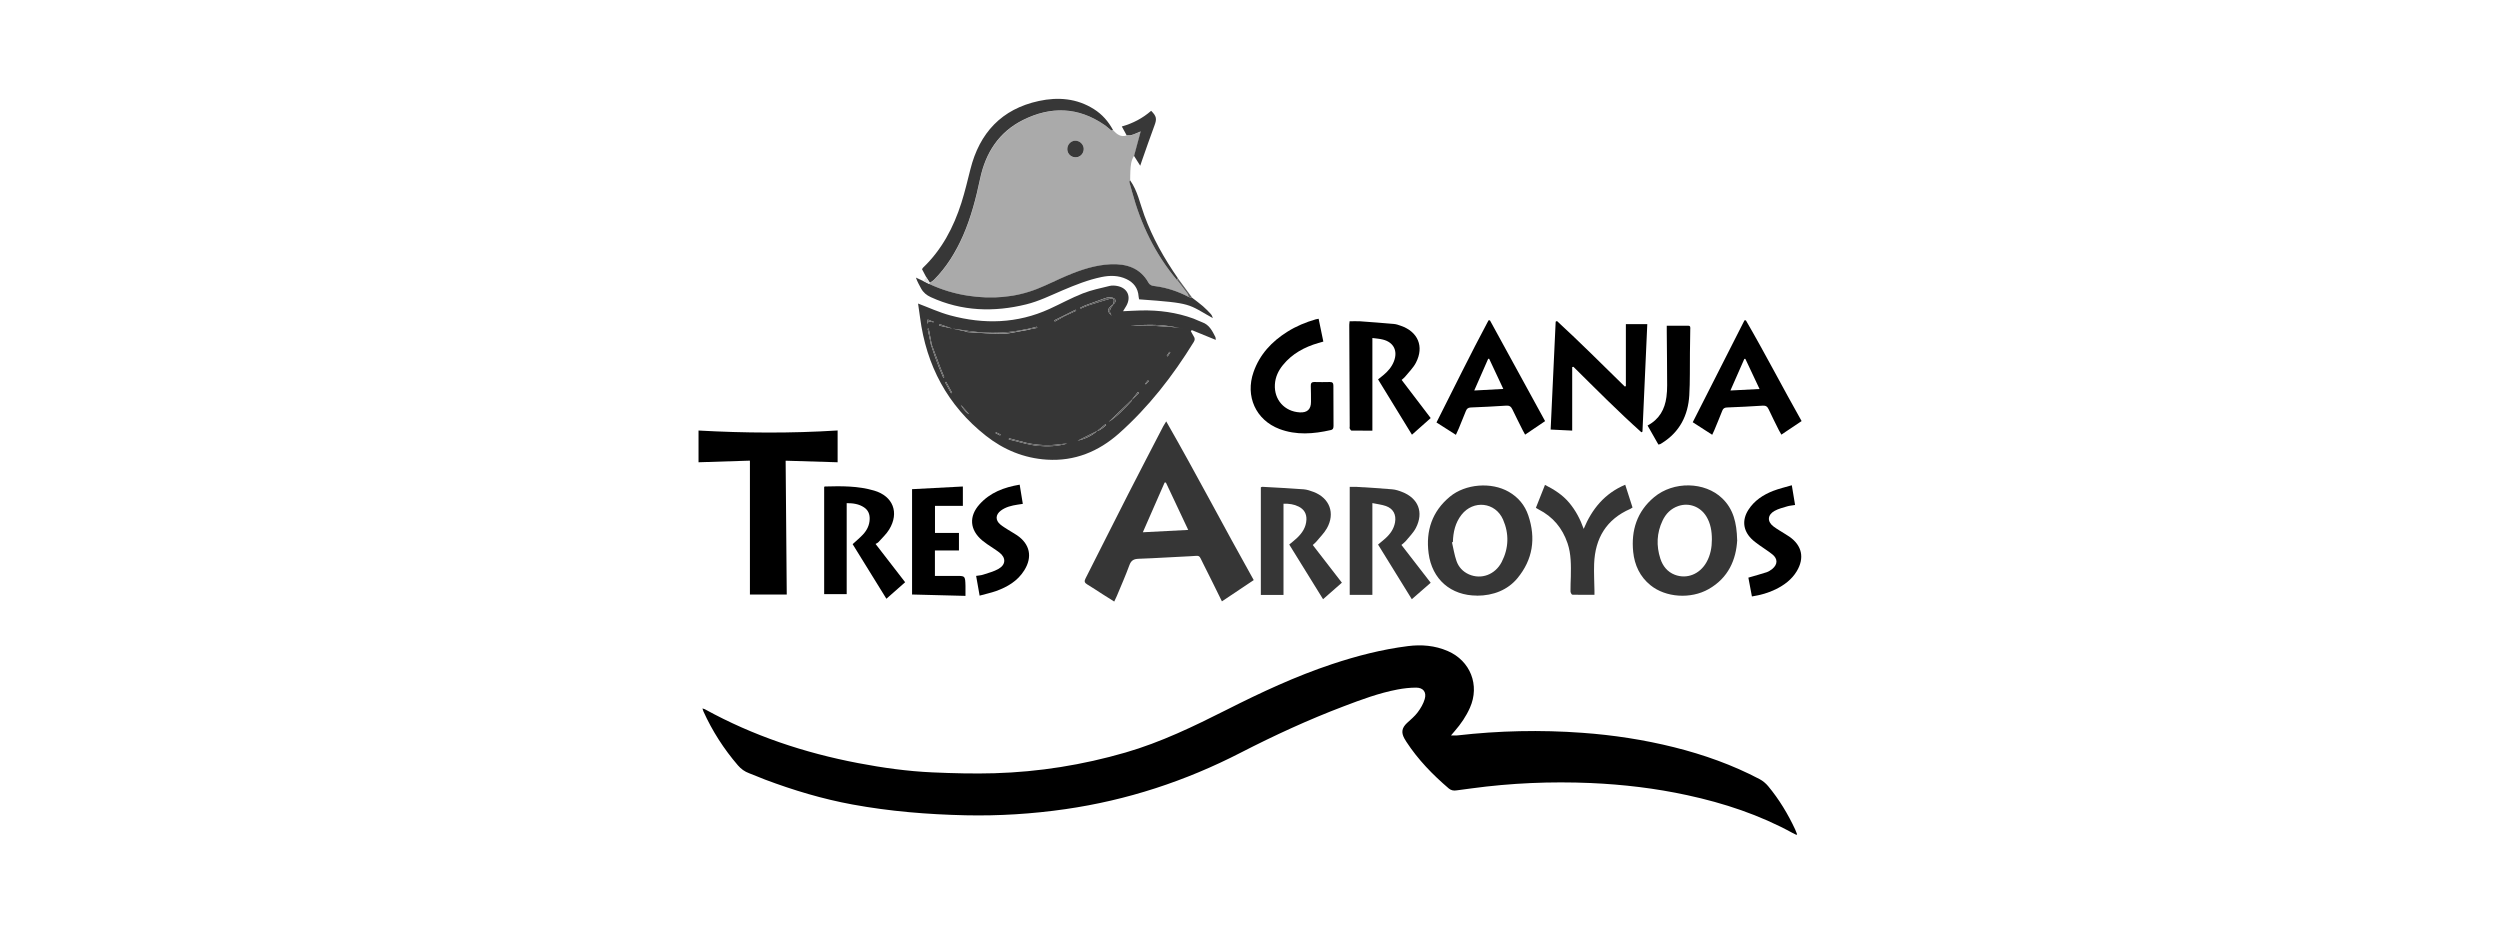 <?xml version="1.0" encoding="UTF-8"?>
<svg id="Layer_2" data-name="Layer 2" xmlns="http://www.w3.org/2000/svg" viewBox="0 0 382.84 142.98">
  <defs>
    <style>
      .cls-1 {
        fill: none;
        opacity: 0;
        stroke: #000;
        stroke-miterlimit: 10;
      }

      .cls-2, .cls-3, .cls-4, .cls-5, .cls-6, .cls-7, .cls-8, .cls-9, .cls-10, .cls-11, .cls-12, .cls-13, .cls-14, .cls-15 {
        stroke-width: 0px;
      }

      .cls-3 {
        fill: #5f5f5f;
      }

      .cls-4 {
        fill: #616161;
      }

      .cls-5 {
        fill: #5d5d5d;
      }

      .cls-6 {
        fill: #606060;
      }

      .cls-7 {
        fill: #5e5e5e;
      }

      .cls-8 {
        fill: #5b5b5b;
      }

      .cls-9 {
        fill: #626262;
      }

      .cls-10 {
        fill: #383838;
      }

      .cls-11 {
        fill: #3a3a3a;
      }

      .cls-12 {
        fill: #363636;
      }

      .cls-13 {
        fill: #373737;
      }

      .cls-14 {
        fill: #aaa;
      }

      .cls-15 {
        fill: #e3e3e3;
      }
    </style>
  </defs>
  <g id="Layer_1-2" data-name="Layer 1">
    <rect class="cls-1" x=".5" y=".5" width="381.84" height="141.98"/>
    <g id="zZJ9hV">
      <g>
        <path class="cls-2" d="M275.1,127.85c-.2-.09-.4-.18-.59-.29-5.07-2.78-10.5-4.57-16.13-5.79-4.87-1.06-9.81-1.64-14.79-1.86-6.11-.26-12.19,0-18.25.82-.77.1-1.55.2-2.32.31-.43.06-.79,0-1.15-.29-2.47-2.11-4.72-4.42-6.5-7.15-.11-.17-.22-.35-.32-.53-.5-.92-.37-1.61.4-2.34.57-.53,1.19-1.03,1.65-1.65.46-.61.87-1.31,1.08-2.04.3-1.05-.23-1.74-1.32-1.74-.95,0-1.92.11-2.86.29-2.83.54-5.52,1.54-8.2,2.56-5.41,2.05-10.66,4.47-15.8,7.11-8.47,4.36-17.41,7.29-26.85,8.65-5.07.73-10.17,1.05-15.29.94-5.81-.13-11.59-.6-17.3-1.65-4.58-.84-9.05-2.18-13.41-3.82-.82-.31-1.61-.67-2.43-.97-.68-.25-1.24-.65-1.72-1.21-2.15-2.5-3.92-5.25-5.28-8.26-.05-.12-.08-.24-.15-.45.19.06.3.08.39.13,7.36,4.05,15.22,6.67,23.46,8.24,3.77.72,7.56,1.25,11.39,1.42,3.16.14,6.33.22,9.49.13,6.81-.2,13.49-1.27,20.05-3.17,5.43-1.57,10.48-4.02,15.5-6.55,5.24-2.65,10.55-5.13,16.14-6.99,3.79-1.26,7.65-2.26,11.63-2.76,2.07-.26,4.12-.09,6.07.75,3.48,1.49,4.95,5.24,3.41,8.69-.58,1.31-1.38,2.48-2.32,3.56-.16.19-.32.38-.58.68.41,0,.69.03.96,0,6.37-.73,12.76-.87,19.16-.4,4.74.34,9.43,1.06,14.04,2.21,4.56,1.14,8.95,2.7,13.11,4.89.49.26.95.65,1.3,1.07,1.68,2.02,3.03,4.26,4.14,6.64.11.24.19.49.29.73-.04.03-.07.06-.11.09Z"/>
        <path class="cls-12" d="M140.58,46.48c1.6.6,3.23,1.36,4.94,1.82,5.16,1.39,10.26,1.26,15.19-.99,1.71-.78,3.36-1.69,5.11-2.38,1.31-.52,2.72-.8,4.09-1.14.36-.09.78-.07,1.16,0,1.59.29,2.21,1.64,1.41,3.05-.14.25-.3.49-.5.82.98-.04,1.86-.1,2.75-.12,2.75-.06,5.44.3,8.04,1.25.45.17.88.4,1.33.56,1.08.38,1.54,1.31,2.01,2.24.07.15.05.34.07.46-1.24-.51-2.45-1.01-3.67-1.5-.05.05-.1.11-.15.16.15.26.28.54.44.79.21.3.2.56,0,.88-3.19,5.18-6.9,9.96-11.46,14.01-3.12,2.76-6.78,4.27-11.02,4-3.49-.22-6.62-1.51-9.34-3.66-5.88-4.63-9.13-10.75-10.09-18.14-.1-.74-.21-1.48-.3-2.11ZM157.68,50.44c.39-.08.78-.15,1.16-.23l-.05-.18c-.37.09-.74.19-1.11.28l-1.51.29c-2.8.52-5.6.45-8.4,0-.64-.09-1.28-.19-1.93-.28-.65-.23-1.31-.46-1.96-.69-.02.08-.04.15-.06.23.68.15,1.35.31,2.03.46.64.14,1.28.27,1.92.41.13.04.26.12.39.13,1.77.1,3.55.26,5.32.27.89,0,1.79-.25,2.69-.39.51-.09,1.01-.18,1.52-.27ZM163.05,48.39c.58-.27,1.17-.54,1.75-.8-.03-.06-.05-.11-.08-.17-.56.28-1.12.56-1.67.84-.54.27-1.07.54-1.61.8.03.06.06.12.1.18.5-.28,1.01-.57,1.51-.85ZM168,66c-.63.31-1.25.62-1.88.94-.38.19-.76.39-1.14.58-.51.14-1.01.28-1.52.41-.34.03-.69.03-1.02.08-1.79.27-3.56.18-5.31-.21-.87-.23-1.74-.46-2.61-.69-.01.06-.03.12-.04.18.84.21,1.67.42,2.51.64.62.12,1.25.28,1.88.34,1.55.15,3.09.09,4.6-.35.51-.14,1.01-.27,1.52-.41,1.12-.29,2.16-.73,3.03-1.51.57-.15.95-.55,1.37-.9-.04-.05-.07-.1-.11-.14-.42.35-.84.69-1.27,1.04ZM173.36,61.18c-1.19,1.14-2.38,2.29-3.58,3.43,1.35-.88,2.45-2.04,3.52-3.23.04-.05.05-.13.07-.19.35-.33.7-.67,1.05-1-.06-.05-.11-.1-.17-.16-.3.38-.59.76-.89,1.14ZM142.56,52.79c.2.58.39,1.17.59,1.75.2.56.41,1.12.62,1.67.22.54.45,1.08.68,1.62.05-.02.1-.05.15-.07-.18-.44-.37-.88-.54-1.32-.46-1.22-.91-2.43-1.37-3.65-.16-.82-.31-1.65-.47-2.47-.05.01-.11.02-.16.03.17.81.33,1.63.5,2.44ZM170.48,46.6c.29-.21.49-.51.24-.81-.15-.18-.51-.26-.77-.27-.29,0-.59.09-.86.19-.97.34-1.93.69-2.89,1.05-.26.1-.51.24-.77.36l.06.14c.39-.16.77-.36,1.17-.49,1.12-.36,2.25-.71,3.38-1.04.44-.13.59.1.51.52-.02.11-.06.22-.08.33-.97.78-1.01,1.02-.22,1.77-.51-.63-.24-1.14.19-1.63.03-.03.03-.09.04-.13ZM173.19,49.91c1.26,0,2.63-.07,3.99.02,1.36.09,2.74.08,4.05.45-2.68-.72-5.4-.75-8.04-.47ZM147.13,61.99c.43.81,1.03,1.35,1.26,1.41-.33-.37-.8-.89-1.26-1.41ZM144.88,58.47s-.1.05-.15.08c.31.56.61,1.11.92,1.67.05-.03.1-.05.15-.08-.31-.56-.61-1.11-.92-1.67ZM142,49.63c.2-.78.7-.14,1.05-.32-.3-.12-.61-.24-.99-.38-.03.32-.04.51-.06.7ZM179.22,53.98s-.09-.07-.14-.11c-.14.21-.27.42-.41.63l.13.08c.14-.2.28-.4.42-.6ZM175.93,58.37l-.14-.13-.43.52s.07.06.11.1c.15-.16.31-.32.46-.49ZM153.15,66.68s.06-.09.09-.14c-.24-.12-.48-.23-.72-.35-.02.05-.04.09-.07.14.23.12.46.23.69.35Z"/>
        <path class="cls-14" d="M173.67,23.86c-.47.71-.53,1.52-.57,2.34-.03.47-.02.95-.03,1.42-.04.08-.14.18-.12.25.13.51.28,1.01.42,1.52,1.35,4.98,3.54,9.54,6.88,13.51.52.68,1.05,1.35,1.56,2.03.12.16.16.38.24.57-1.64-.87-3.37-1.44-5.21-1.67-.39-.05-.73-.12-.96-.53-1.27-2.26-3.38-2.91-5.78-2.81-2.32.1-4.5.82-6.62,1.71-1.56.65-3.07,1.44-4.65,2.06-3.39,1.33-6.91,1.58-10.48,1.06-2.11-.31-4.15-.94-6.1-1.84.05-.05.11-.11.16-.16.22-.16.47-.28.65-.47,1.93-1.94,3.34-4.24,4.43-6.73,1.23-2.8,1.99-5.75,2.62-8.74.85-3.98,2.88-7.13,6.58-8.99,4.25-2.13,8.43-2,12.42.73.38.26.7.59,1.07.86.05.04.19-.03.29-.04.56.63,1.17,1.11,2.09.8.26-.01.53.03.77-.05.46-.15.9-.36,1.38-.55-.35,1.3-.68,2.52-1.01,3.74ZM164.68,21.55c-.68.01-1.25.6-1.24,1.3,0,.71.56,1.25,1.28,1.25.7,0,1.25-.58,1.24-1.29,0-.69-.6-1.26-1.28-1.25Z"/>
        <path class="cls-12" d="M191.98,88.84c-1.65,1.1-3.24,2.16-4.86,3.25-.98-1.97-1.88-3.85-2.83-5.7-.79-1.54-.37-1.28-2.04-1.21-2.63.12-5.27.3-7.9.39-.74.03-1.13.25-1.4.98-.58,1.59-1.27,3.15-1.92,4.71-.11.27-.25.53-.4.86-.65-.41-1.25-.79-1.84-1.16-.77-.49-1.53-1.01-2.32-1.48-.4-.24-.45-.48-.24-.89,2.18-4.29,4.33-8.6,6.52-12.89,1.78-3.49,3.6-6.97,5.4-10.45.1-.19.23-.38.44-.72,4.63,8.08,8.86,16.21,13.4,24.3ZM178.54,73.89c-.06,0-.13,0-.19,0-1.1,2.5-2.19,5-3.34,7.62,2.4-.12,4.62-.24,6.95-.36-1.18-2.51-2.3-4.89-3.42-7.26Z"/>
        <path class="cls-2" d="M128.27,65.92v4.87c-2.64-.08-5.24-.16-7.96-.24.06,6.89.11,13.66.17,20.49h-5.64v-20.5c-2.62.08-5.22.16-7.87.25v-4.86c7.08.39,14.15.44,21.3-.01Z"/>
        <path class="cls-12" d="M266.03,82.69c-.16,2.99-1.33,5.8-4.39,7.53-2.73,1.55-6.56,1.29-8.89-.6-1.62-1.31-2.44-3.08-2.65-5.11-.33-3.31.59-6.19,3.2-8.37,2.98-2.49,7.77-2.39,10.43.17,1.7,1.63,2.23,3.73,2.29,6.38ZM262.15,82.62c0-1.27-.19-2.46-.85-3.54-.92-1.5-2.65-2.15-4.29-1.59-1.13.39-1.91,1.17-2.41,2.23-.9,1.89-.98,3.85-.34,5.83.37,1.13,1.07,2.03,2.22,2.47,1.84.7,3.82-.09,4.85-1.93.61-1.09.82-2.28.82-3.47Z"/>
        <path class="cls-12" d="M226.19,91.21c-4.01,0-6.9-2.49-7.42-6.49-.45-3.44.54-6.41,3.26-8.66,2.37-1.97,6.35-2.28,9.01-.75,1.45.83,2.47,2.05,3,3.63,1.18,3.5.7,6.75-1.68,9.62-1.48,1.78-3.68,2.66-6.18,2.66ZM222.49,83.01s-.09.02-.14.04c.22.95.37,1.93.69,2.85.32.93.98,1.65,1.91,2.06,1.87.82,4,.06,5.01-1.89,1.09-2.11,1.16-4.34.21-6.51-1.18-2.68-4.55-3.04-6.36-.73-.96,1.23-1.28,2.66-1.32,4.19Z"/>
        <path class="cls-2" d="M251.35,66.19c-3.59-3.21-6.98-6.64-10.4-10.02-.06.01-.13.03-.19.04v9.73c-1.17-.06-2.19-.1-3.3-.16.26-5.57.52-11.05.77-16.52.07-.03.14-.07.2-.1,3.54,3.26,6.94,6.66,10.37,10.02l.18-.04v-9.5h3.28c-.25,5.54-.5,11-.74,16.46l-.18.11Z"/>
        <path class="cls-2" d="M210.16,65.95c-1.11,0-2.15,0-3.2-.01-.09,0-.21-.2-.27-.32-.04-.09,0-.23,0-.34-.02-5.18-.05-10.37-.07-15.55,0-.15.03-.31.05-.53.55,0,1.07-.03,1.59,0,1.74.12,3.47.26,5.2.41.36.03.72.16,1.06.28,2.63.91,3.59,3.18,2.31,5.65-.41.8-1.1,1.45-1.67,2.16-.13.16-.3.28-.52.48,1.48,1.93,2.94,3.86,4.45,5.84-.95.85-1.87,1.66-2.87,2.55-1.75-2.85-3.45-5.64-5.19-8.47.28-.23.53-.42.77-.62.72-.59,1.32-1.27,1.66-2.15.62-1.6-.04-2.92-1.69-3.33-.5-.13-1.02-.16-1.61-.24v14.2Z"/>
        <path class="cls-12" d="M196.55,91.11h-3.47v-16.48c.07-.03.15-.09.24-.08,2.1.12,4.21.22,6.31.38.52.04,1.03.22,1.52.4,2.47.94,3.35,3.27,2.04,5.58-.42.74-1.06,1.36-1.61,2.03-.14.17-.32.31-.55.52,1.49,1.93,2.95,3.82,4.46,5.77-.96.85-1.88,1.66-2.88,2.53-1.75-2.83-3.46-5.59-5.18-8.37.43-.36.83-.67,1.19-1.01.8-.76,1.39-1.64,1.44-2.8.04-.92-.37-1.59-1.18-2-.71-.36-1.47-.47-2.33-.44v13.96Z"/>
        <path class="cls-12" d="M206.69,74.56c.36,0,.72-.02,1.08,0,1.8.11,3.61.21,5.41.37.52.04,1.04.21,1.52.4,2.49.96,3.35,3.11,2.13,5.5-.39.76-1.03,1.38-1.58,2.05-.16.19-.37.33-.64.57,1.48,1.92,2.94,3.81,4.48,5.79-.95.83-1.89,1.65-2.89,2.52-1.75-2.83-3.45-5.59-5.17-8.37.41-.35.79-.64,1.14-.96.73-.66,1.28-1.44,1.46-2.43.21-1.19-.27-2.11-1.4-2.51-.63-.22-1.32-.29-2.07-.45v14.06h-3.47v-16.54Z"/>
        <path class="cls-2" d="M134.09,83.31c1.54,2,3,3.88,4.52,5.85-.95.84-1.88,1.66-2.87,2.53-1.76-2.85-3.47-5.61-5.17-8.36.56-.52,1.09-.95,1.56-1.45.63-.67,1.03-1.46,1.05-2.4.02-.74-.23-1.36-.86-1.78-.79-.53-1.69-.65-2.66-.65v13.93h-3.45v-16.41s.06-.06.09-.07c2.55-.07,5.1-.1,7.57.63,2.89.85,3.87,3.37,2.3,5.95-.43.71-1.08,1.3-1.64,1.93-.1.12-.27.18-.45.29Z"/>
        <path class="cls-2" d="M275.88,64.49c-1.04.7-2.03,1.36-3.09,2.07-.15-.28-.29-.5-.41-.74-.52-1.05-1.05-2.09-1.54-3.15-.19-.4-.42-.58-.9-.55-1.83.12-3.66.21-5.49.28-.37.02-.58.15-.71.5-.39,1-.81,1.99-1.22,2.99-.09.21-.19.4-.32.69-1.02-.66-1.97-1.27-2.98-1.92,2.66-5.24,5.29-10.42,7.92-15.6.07,0,.15,0,.22,0,2.93,5.05,5.61,10.25,8.53,15.42ZM269.45,59.57c-.77-1.64-1.47-3.13-2.17-4.61-.05,0-.11,0-.16,0-.69,1.57-1.38,3.15-2.13,4.84,1.55-.08,2.93-.15,4.46-.23Z"/>
        <path class="cls-2" d="M219.98,64.69c2.66-5.26,5.22-10.5,7.97-15.64.07,0,.14,0,.21,0,2.8,5.12,5.61,10.24,8.45,15.44-1.02.69-2.01,1.36-3.06,2.07-.15-.27-.26-.46-.36-.66-.53-1.07-1.08-2.13-1.59-3.21-.2-.43-.46-.61-.95-.57-1.81.12-3.62.21-5.43.28-.42.02-.61.2-.75.56-.35.9-.72,1.79-1.09,2.68-.12.29-.26.58-.43.95-1.02-.65-1.97-1.26-2.98-1.9ZM225.76,59.8c1.55-.08,2.94-.16,4.45-.24-.76-1.62-1.46-3.12-2.16-4.61-.05,0-.11,0-.16,0-.69,1.57-1.38,3.14-2.13,4.85Z"/>
        <path class="cls-2" d="M201.93,48.82c.24,1.17.47,2.3.72,3.49-.31.09-.54.15-.78.22-2.11.62-3.99,1.63-5.4,3.36-.71.87-1.18,1.86-1.24,3-.13,2.33,1.48,4.13,3.81,4.26q1.72.1,1.72-1.61c0-.8,0-1.6-.03-2.41-.02-.43.1-.64.57-.63.78.02,1.56.02,2.34,0,.43-.01.55.18.55.58,0,2.04,0,4.08.02,6.12,0,.33-.05.58-.43.66-2.64.6-5.28.81-7.86-.17-3.62-1.38-5.25-5.02-3.96-8.71.95-2.72,2.8-4.69,5.2-6.19,1.35-.85,2.81-1.45,4.33-1.89.13-.04.26-.05.46-.09Z"/>
        <path class="cls-2" d="M147.85,91.25c-2.76-.07-5.44-.14-8.18-.21v-16.13c2.58-.14,5.13-.27,7.78-.41v2.97h-4.27v4.14h3.67v2.69h-3.68v3.9c1.06,0,2.08.01,3.1,0,1.53-.03,1.54-.04,1.58,1.53.01.47,0,.95,0,1.53Z"/>
        <path class="cls-12" d="M236.59,74.25c1.44.73,2.72,1.55,3.72,2.75.98,1.17,1.68,2.5,2.21,3.99,1.27-3.04,3.19-5.42,6.36-6.76.39,1.22.75,2.34,1.12,3.49-.14.08-.23.15-.32.2-3.69,1.6-5.41,4.5-5.56,8.42-.05,1.37.03,2.75.05,4.13,0,.18,0,.35,0,.62-1.16,0-2.28.01-3.39-.02-.1,0-.28-.32-.28-.5-.01-.76.03-1.51.05-2.27.03-1.72.06-3.44-.5-5.1-.79-2.33-2.24-4.07-4.44-5.19-.12-.06-.23-.13-.41-.24.46-1.16.91-2.3,1.39-3.51Z"/>
        <path class="cls-13" d="M142.24,43.46c1.94.91,3.99,1.53,6.1,1.84,3.57.53,7.1.27,10.48-1.06,1.58-.62,3.09-1.41,4.65-2.06,2.12-.89,4.31-1.61,6.62-1.71,2.4-.1,4.51.54,5.78,2.81.23.41.58.49.96.53,1.84.23,3.57.81,5.21,1.67.18.05.37.09.55.14.54.42,1.1.82,1.62,1.27.43.37.83.79,1.22,1.21.15.17.23.4.3.62-3.93-2.2-3.05-2.29-11.29-2.88-.02-.14-.07-.29-.08-.45-.09-1.27-.76-2.14-1.88-2.66-1.21-.57-2.5-.57-3.78-.31-2.08.43-4.03,1.21-5.98,2.04-1.83.78-3.65,1.68-5.57,2.15-4.95,1.22-9.86,1.07-14.6-1.1-.66-.3-1.16-.71-1.5-1.34-.28-.52-.58-1.03-.79-1.66.37.17.75.35,1.12.52.28.14.55.28.83.42Z"/>
        <path class="cls-13" d="M170.45,19.92c-.1.02-.23.08-.29.04-.36-.28-.69-.61-1.07-.86-3.99-2.73-8.17-2.85-12.42-.73-3.7,1.85-5.73,5-6.58,8.99-.63,2.98-1.39,5.93-2.62,8.74-1.1,2.49-2.5,4.79-4.43,6.73-.19.19-.43.32-.65.47-.18-.28-.36-.56-.54-.84-.21-.4-.42-.81-.65-1.23.05-.08.08-.17.14-.23,2.9-2.77,4.69-6.19,5.89-9.95.53-1.68.94-3.4,1.37-5.11,1.4-5.6,4.79-9.25,10.5-10.48,2.92-.63,5.8-.41,8.42,1.25,1.27.8,2.22,1.89,2.93,3.21Z"/>
        <path class="cls-2" d="M267.73,88.46c1.02-.3,1.92-.54,2.81-.83.32-.11.62-.31.88-.52.82-.69.83-1.54,0-2.21-.64-.52-1.35-.94-2.02-1.43-.42-.31-.86-.62-1.22-.99-1.26-1.28-1.42-2.86-.45-4.39.91-1.43,2.27-2.32,3.81-2.92.88-.34,1.82-.56,2.85-.86.18,1.09.33,2.02.5,3.02-.45.08-.84.1-1.2.21-.65.2-1.34.36-1.93.69-1.12.62-1.17,1.65-.15,2.41.57.42,1.19.77,1.79,1.15.21.14.43.26.64.41,1.92,1.35,2.32,3.25,1.11,5.27-.77,1.28-1.92,2.13-3.24,2.78-1.12.55-2.3.88-3.63,1.09-.18-.98-.36-1.93-.54-2.87Z"/>
        <path class="cls-2" d="M150.02,91.24c-.19-1.1-.36-2.03-.54-3.05.41-.07.76-.08,1.08-.19.8-.27,1.64-.47,2.36-.89,1.13-.65,1.15-1.71.12-2.5-.6-.46-1.25-.85-1.87-1.28-.26-.18-.52-.38-.77-.58-1.9-1.61-2.06-3.68-.39-5.53,1.61-1.79,3.72-2.59,6.14-3,.16,1,.32,1.94.48,2.94-.32.05-.56.09-.8.12-.91.14-1.81.35-2.56.91-.83.62-.87,1.47-.08,2.13.37.31.79.55,1.19.81.44.28.91.54,1.35.83,1.99,1.35,2.41,3.32,1.13,5.37-1.02,1.64-2.59,2.56-4.35,3.19-.77.27-1.58.44-2.48.69Z"/>
        <path class="cls-2" d="M252.31,65.16c1.81-.97,2.63-2.49,2.88-4.36.08-.59.11-1.19.11-1.78,0-2.75-.04-5.5-.06-8.25,0-.27,0-.54,0-.89,1.15,0,2.22,0,3.29,0,.38,0,.32.32.31.56-.01,1.19-.03,2.38-.05,3.58-.03,2.18.03,4.36-.1,6.53-.19,3.05-1.45,5.56-4.1,7.25-.12.07-.23.15-.35.21-.06.03-.13.04-.28.07-.53-.93-1.07-1.88-1.66-2.92Z"/>
        <path class="cls-10" d="M173.67,23.86c.33-1.22.66-2.44,1.01-3.74-.47.19-.91.41-1.38.55-.24.08-.51.03-.77.05-.23-.42-.46-.84-.74-1.35,1.7-.48,3.2-1.27,4.49-2.4.84.83.89,1.24.51,2.25-.66,1.77-1.28,3.57-1.91,5.36-.07.21-.14.42-.27.8-.36-.58-.66-1.05-.95-1.51Z"/>
        <path class="cls-11" d="M180.24,42.89c-3.34-3.97-5.53-8.52-6.88-13.51-.14-.51-.29-1.01-.42-1.52-.02-.07.08-.16.12-.25,1.15,1.62,1.51,3.57,2.18,5.38,1.26,3.45,3.05,6.61,5.14,9.62-.05.09-.09.18-.14.27Z"/>
        <path class="cls-7" d="M180.24,42.89c.05-.09.09-.18.14-.27.74,1,1.47,2,2.21,3.01-.18-.05-.37-.09-.55-.14-.08-.19-.12-.41-.24-.57-.51-.69-1.04-1.36-1.56-2.03Z"/>
        <path class="cls-15" d="M141.85,42.46c.18.28.36.56.54.84-.05.05-.11.11-.16.16-.28-.14-.55-.28-.83-.42.15-.19.3-.38.45-.57Z"/>
        <path class="cls-8" d="M156.16,50.71c-.9.14-1.79.4-2.69.39-1.77,0-3.55-.16-5.32-.27-.13,0-.26-.08-.39-.13,0-.04,0-.08,0-.12,2.8.46,5.6.52,8.4,0,0,.04,0,.07,0,.11Z"/>
        <path class="cls-6" d="M173.19,49.91c2.64-.28,5.36-.25,8.04.47-1.32-.37-2.7-.35-4.05-.45-1.36-.09-2.72-.02-3.99-.02Z"/>
        <path class="cls-7" d="M170.48,46.59c.03-.11.06-.22.08-.33.08-.42-.07-.65-.51-.52-1.13.33-2.26.68-3.38,1.04-.4.13-.78.32-1.17.49l-.06-.14c.25-.12.5-.26.77-.36.96-.36,1.93-.71,2.89-1.05.28-.1.58-.2.86-.19.27,0,.62.08.77.27.25.29.05.6-.24.81h0Z"/>
        <path class="cls-5" d="M157.12,67.8c1.76.39,3.53.47,5.31.21.34-.05.68-.06,1.02-.08h0c-1.51.44-3.05.5-4.6.35-.63-.06-1.25-.23-1.88-.34.05-.04.09-.09.14-.13Z"/>
        <path class="cls-6" d="M142.69,52.78c.46,1.22.91,2.44,1.37,3.65.17.44.36.88.54,1.32-.05.02-.1.05-.15.07-.23-.54-.46-1.07-.68-1.62-.22-.55-.43-1.11-.62-1.67-.21-.58-.39-1.17-.59-1.75.04,0,.09,0,.13,0Z"/>
        <path class="cls-7" d="M173.38,61.19c-.02.06-.03.14-.07.19-1.07,1.19-2.16,2.34-3.52,3.23,1.19-1.14,2.38-2.29,3.58-3.43h.01Z"/>
        <path class="cls-6" d="M168.01,66c-.88.77-1.91,1.22-3.03,1.51h0c.38-.19.76-.39,1.14-.58.63-.31,1.25-.63,1.88-.94,0,0,0,0,0,0Z"/>
        <path class="cls-6" d="M157.12,67.8s-.09.09-.14.13c-.84-.21-1.67-.42-2.51-.64.01-.06.03-.12.04-.18.87.23,1.74.46,2.61.69Z"/>
        <path class="cls-4" d="M147.13,61.99c.46.52.93,1.04,1.26,1.41-.23-.06-.83-.6-1.26-1.41Z"/>
        <path class="cls-6" d="M142.69,52.78s-.09,0-.13,0c-.17-.81-.33-1.63-.5-2.44.05-.01.11-.02.16-.03l.47,2.47Z"/>
        <path class="cls-5" d="M170.48,46.6s-.01.1-.04.13c-.43.49-.7,1-.19,1.63-.78-.75-.75-.99.22-1.77h0Z"/>
        <path class="cls-4" d="M144.88,58.47c.31.56.61,1.11.92,1.67-.05.03-.1.05-.15.08-.31-.56-.61-1.11-.92-1.67.05-.03.1-.05.15-.08Z"/>
        <path class="cls-3" d="M145.84,50.31c-.68-.15-1.35-.31-2.03-.46.02-.08.04-.15.06-.23.65.23,1.31.46,1.96.69h0Z"/>
        <path class="cls-3" d="M163.05,48.39c-.5.28-1.01.57-1.51.85-.03-.06-.06-.12-.1-.18.54-.27,1.07-.54,1.61-.8,0,.04,0,.09,0,.13Z"/>
        <path class="cls-6" d="M163.05,48.39s0-.09,0-.13c.56-.28,1.12-.56,1.67-.84.03.06.05.11.08.17-.58.27-1.17.54-1.75.8Z"/>
        <path class="cls-6" d="M142,49.63c.02-.19.03-.38.06-.7.38.15.69.27.99.38-.35.18-.85-.46-1.05.32Z"/>
        <path class="cls-4" d="M168,66c.42-.35.84-.69,1.27-1.04.04.05.07.1.11.14-.42.35-.8.74-1.37.9h0Z"/>
        <path class="cls-6" d="M147.77,50.59s0,.08,0,.12c-.64-.14-1.28-.27-1.92-.41h0c.64.1,1.28.19,1.93.29Z"/>
        <path class="cls-6" d="M173.36,61.18c.3-.38.59-.76.89-1.14.06.05.11.1.17.16-.35.33-.7.67-1.05,1h-.01Z"/>
        <path class="cls-5" d="M164.97,67.51c-.51.14-1.01.27-1.52.41,0,0,0,0,0,0,.51-.14,1.01-.28,1.52-.41,0,0,0,0,0,0Z"/>
        <path class="cls-4" d="M156.16,50.71s0-.07,0-.11l1.51-.29v.13c-.51.09-1.01.18-1.52.27Z"/>
        <path class="cls-4" d="M157.68,50.44v-.13c.37-.09.74-.19,1.11-.28l.05.18c-.39.08-.78.15-1.16.23Z"/>
        <path class="cls-9" d="M179.22,53.98c-.14.2-.28.4-.42.6l-.13-.08c.14-.21.27-.42.41-.63.05.04.09.07.14.11Z"/>
        <path class="cls-3" d="M175.93,58.37c-.15.16-.31.32-.46.49-.04-.03-.07-.06-.11-.1l.43-.52.14.13Z"/>
        <path class="cls-6" d="M153.15,66.68c-.23-.12-.46-.23-.69-.35.02-.05.04-.09.07-.14.24.12.48.23.72.35-.03.05-.06.09-.09.14Z"/>
        <path class="cls-10" d="M164.68,21.55c.68-.01,1.27.57,1.28,1.25,0,.71-.54,1.29-1.24,1.29-.72,0-1.27-.54-1.28-1.25,0-.7.55-1.29,1.24-1.3Z"/>
      </g>
    </g>
  </g>
</svg>